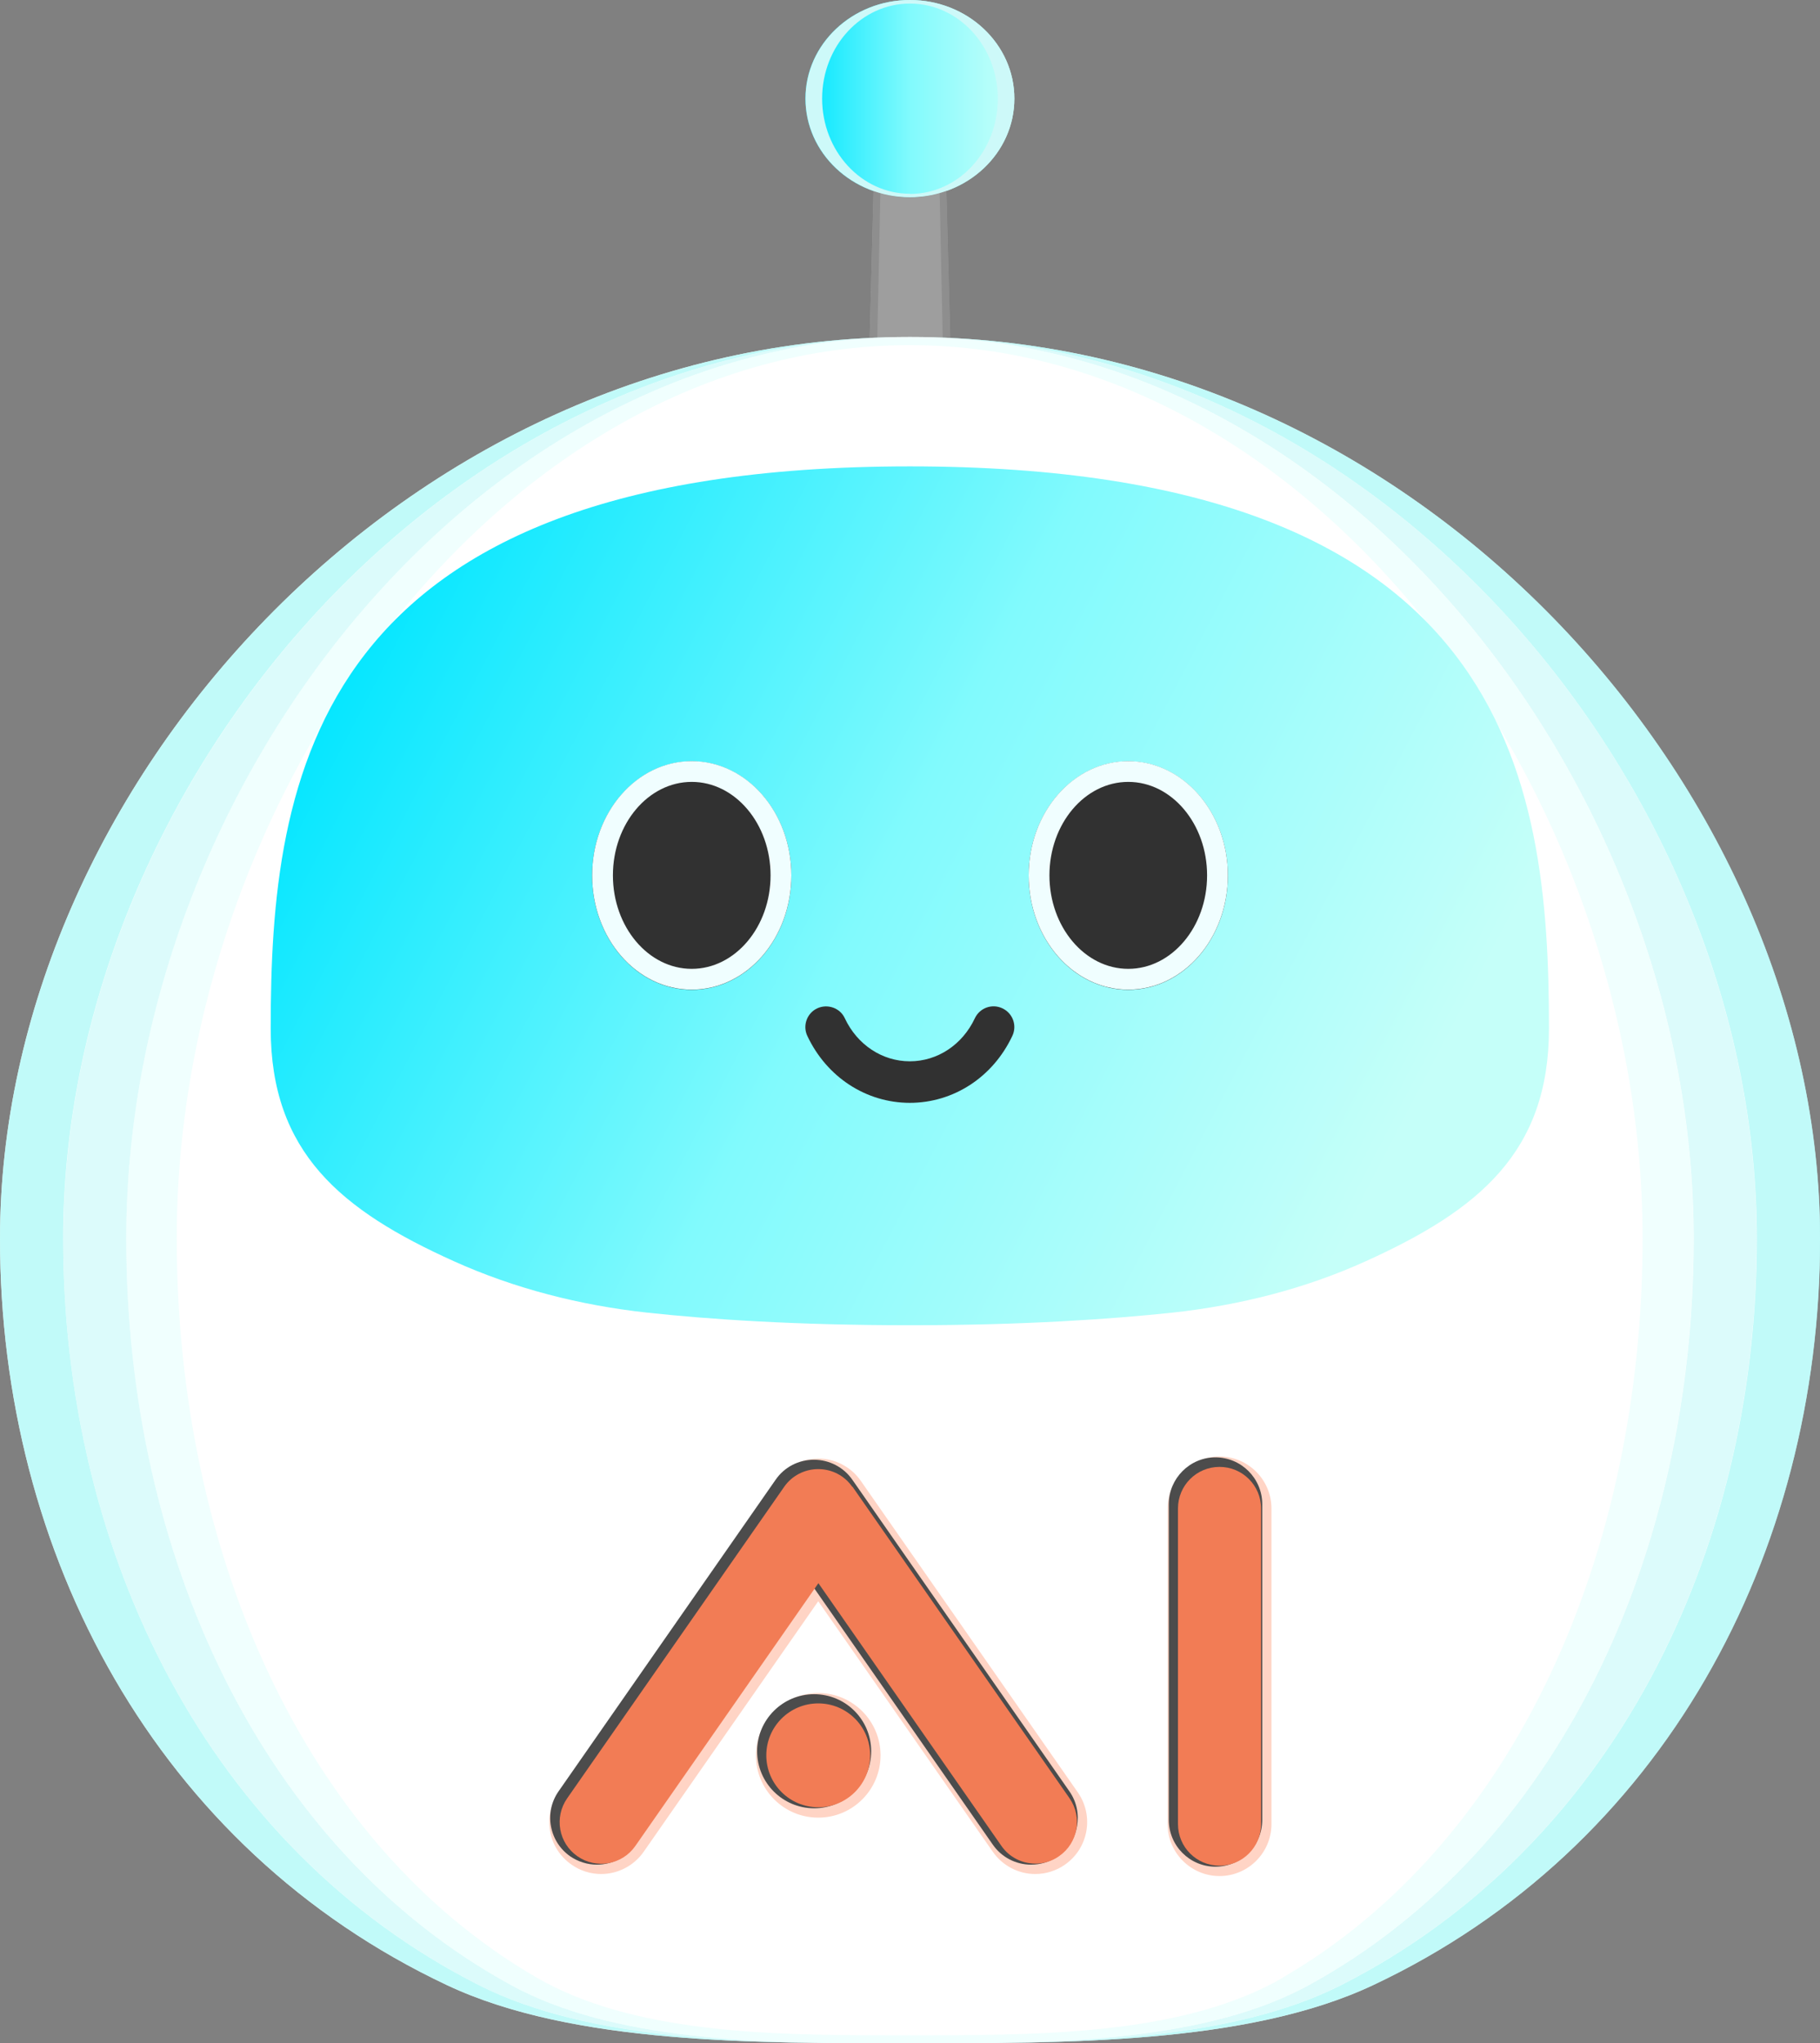 <?xml version="1.0" encoding="UTF-8"?>
<svg id="ai-bot" data-name="ai-bot-data" xmlns="http://www.w3.org/2000/svg" xmlns:xlink="http://www.w3.org/1999/xlink" viewBox="0 0 106.9 120">
  <rect x="0" y="0" width="106.9" height="120" fill="#808080" stroke="none"/>
  <defs>
    <style>
      .cls-ai-bot-1 {
        fill: url(#ai-body);
      }

      .cls-ai-bot-1, .cls-ai-bot-2, .cls-ai-bot-3, .cls-ai-bot-4, .cls-ai-bot-5, .cls-ai-bot-6, .cls-ai-bot-7, .cls-ai-bot-8, .cls-ai-bot-9, .cls-ai-bot-10, .cls-ai-bot-11, .cls-ai-bot-12, .cls-ai-bot-13, .cls-ai-bot-14, .cls-ai-bot-15, .cls-ai-bot-16 {
        stroke-width: 0px;
      }

      .cls-ai-bot-2 {
        fill: url(#gradation_ai-bot);
      }

      .cls-ai-bot-3 {
        fill: url(#ai-body-3);
      }

      .cls-ai-bot-4 {
        fill: url(#ai-body-2);
      }

      .cls-ai-bot-17 {
        opacity: .8;
      }

      .cls-ai-bot-18 {
        opacity: .7;
      }

      .cls-ai-bot-5 {
        fill: url(#gradation_ai-bot-2);
      }

      .cls-ai-bot-6 {
        fill: #4c4c4c;
      }

      .cls-ai-bot-7 {
        fill: #313131;
      }

      .cls-ai-bot-8 {
        fill: #cdf9f9;
      }

      .cls-ai-bot-9 {
        fill: #9e9e9e;
      }

      .cls-ai-bot-10 {
        fill: #b2f9f7;
      }

      .cls-ai-bot-11 {
        fill: #8e8e8e;
      }

      .cls-ai-bot-12 {
        fill: #fff;
      }

      .cls-ai-bot-13 {
        fill: #ffd4c5;
      }

      .cls-ai-bot-14 {
        fill: #f0feff;
      }

      .cls-ai-bot-15 {
        fill: #f27c55;
      }

      .cls-ai-bot-16 {
        fill: #e9fffd;
      }
    </style>
    <linearGradient id="gradation_ai-bot" data-name="名称未設定グラデーション 110" x1="47.31" y1="5.79" x2="59.58" y2="5.79" gradientUnits="userSpaceOnUse">
      <stop offset="0" stop-color="#03e6ff"/>
      <stop offset=".5" stop-color="#81fafd"/>
      <stop offset="1" stop-color="#c5fff9"/>
    </linearGradient>
    <linearGradient id="gradation_ai-bot-2" data-name="名称未設定グラデーション 110" x1="20.91" y1="36.79" x2="81.35" y2="68.33" xlink:href="#gradation_ai-bot"/>
    <linearGradient id="ai-body" x1="48.06" y1="111.02" x2="48.06" y2="86.59" gradientUnits="userSpaceOnUse">
      <stop offset="0" stop-color="#fff"/>
      <stop offset="1" stop-color="#d9fbff"/>
    </linearGradient>
    <linearGradient id="ai-body-2" data-name="ai-body" x1="48.06" y1="112.24" x2="48.06" y2="87.81" xlink:href="#ai-body"/>
    <linearGradient id="ai-body-3" data-name="ai-body" x1="71.63" y1="111.02" x2="71.63" y2="86.59" xlink:href="#ai-body"/>
  </defs>
  <g id="ai-bot-2" data-name="ai-bot-data">
    <g>
      <g>
        <g>
          <path class="cls-ai-bot-2" d="m59.58,5.79c0,3.2-2.75,5.79-6.14,5.79s-6.13-2.59-6.13-5.79,2.75-5.79,6.13-5.79,6.14,2.59,6.14,5.79Z"/>
          <path class="cls-ai-bot-9" d="m53.45,20.26c.81,0,1.59.02,2.37.04l-.24-9.11c-.67.25-1.38.4-2.13.4s-1.47-.15-2.14-.4l-.24,9.11c.78-.02,1.56-.04,2.37-.04Z"/>
          <g>
            <path class="cls-ai-bot-11" d="m55.38,20.29c.15,0,.3,0,.45,0l-.24-9.12c-.13.05-.27.07-.4.11l.19,8.99Z"/>
            <path class="cls-ai-bot-11" d="m51.71,11.3c-.13-.04-.27-.07-.4-.11l-.24,9.12c.15,0,.3,0,.45,0l.19-8.99Z"/>
          </g>
          <path class="cls-ai-bot-8" d="m53.45,0C50.06,0,47.31,2.59,47.31,5.79s2.75,5.79,6.13,5.79,6.14-2.59,6.14-5.79S56.84,0,53.45,0Zm0,11.38c-2.85,0-5.16-2.5-5.16-5.59S50.6.21,53.45.21s5.16,2.5,5.16,5.59-2.31,5.59-5.16,5.59Z"/>
        </g>
        <g>
          <path class="cls-ai-bot-12" d="m53.45,19.79C23.93,19.79,0,46.2,0,72.75c0,18.52,9.2,35.8,26.26,43.84,7.4,3.49,18.26,3.41,27.19,3.41s19.79.08,27.19-3.41c17.05-8.03,26.26-25.32,26.26-43.84,0-26.56-23.93-52.96-53.45-52.96Z"/>
          <g class="cls-ai-bot-17">
            <path class="cls-ai-bot-10" d="m0,72.75C0,91.27,9.2,108.55,26.26,116.59c6.97,3.28,17.01,3.41,25.61,3.41-7.99,0-17.27-.14-23.73-3.41-15.87-8.03-24.43-25.32-24.43-43.84,0-26.56,22.27-52.96,49.74-52.96C23.93,19.79,0,46.2,0,72.75Z"/>
            <path class="cls-ai-bot-10" d="m53.45,19.79c27.47,0,49.74,26.41,49.74,52.96,0,18.52-8.56,35.8-24.43,43.84-6.46,3.27-15.74,3.41-23.72,3.41,8.61,0,18.64-.13,25.61-3.41,17.05-8.03,26.26-25.32,26.26-43.84,0-26.56-23.93-52.96-53.45-52.96Z"/>
          </g>
          <g class="cls-ai-bot-18">
            <path class="cls-ai-bot-8" d="m3.71,72.75c0,18.52,8.56,35.8,24.43,43.84,6.46,3.27,15.74,3.41,23.73,3.41h.12c-7.39,0-15.98-.14-21.96-3.41-14.69-8.03-22.61-25.32-22.61-43.84,0-26.54,20.59-52.94,46-52.96.01,0,.02,0,.04,0-.01,0-.03,0-.04,0-27.45.02-49.7,26.42-49.7,52.96Z"/>
            <path class="cls-ai-bot-8" d="m53.48,19.79s-.02,0-.03,0c.01,0,.02,0,.03,0,25.41.02,46,26.42,46,52.96,0,18.52-7.93,35.8-22.61,43.84-5.98,3.27-14.57,3.41-21.96,3.41h.12c7.99,0,17.27-.14,23.72-3.41,15.87-8.03,24.43-25.32,24.43-43.84,0-26.55-22.25-52.94-49.7-52.96Z"/>
          </g>
          <g class="cls-ai-bot-18">
            <path class="cls-ai-bot-16" d="m53.48,19.79s-.02,0-.03,0c-.01,0-.02,0-.04,0-25.41.02-46,26.42-46,52.96,0,18.52,7.93,35.8,22.61,43.84,5.98,3.27,14.57,3.41,21.96,3.41.49,0,.98,0,1.46,0s.97,0,1.46,0c7.39,0,15.98-.14,21.96-3.41,14.69-8.03,22.61-25.32,22.61-43.84,0-26.55-20.59-52.94-46-52.96Zm21.87,96.36c-5.59,3.24-13.62,3.37-20.54,3.38-.46,0-.92,0-1.37,0s-.91,0-1.37,0c-6.91,0-14.95-.14-20.54-3.38-13.74-7.96-21.15-25.08-21.15-43.42,0-26.29,19.26-52.44,43.02-52.46.01,0,.02,0,.03,0,0,0,.02,0,.03,0,23.76.02,43.02,26.17,43.02,52.46,0,18.34-7.41,35.46-21.15,43.42Z"/>
          </g>
        </g>
      </g>
      <g>
        <path class="cls-ai-bot-5" d="m53.45,27.39c-35.22,0-37.55,18.31-37.55,33.01,0,7.27,4.11,10.68,10.78,13.68,3.53,1.59,7.38,2.58,11.33,3.01,3.59.39,8.71.74,15.43.74s11.85-.36,15.43-.74c3.95-.43,7.8-1.41,11.33-3.01,6.66-3.01,10.78-6.41,10.78-13.68,0-14.7-2.33-33.01-37.55-33.01Z"/>
        <g>
          <ellipse class="cls-ai-bot-7" cx="40.63" cy="51.42" rx="5.85" ry="6.71"/>
          <path class="cls-ai-bot-14" d="m40.63,45.92c2.55,0,4.63,2.46,4.63,5.49s-2.08,5.49-4.63,5.49-4.63-2.46-4.63-5.49,2.08-5.49,4.63-5.49m0-1.22c-3.23,0-5.85,3-5.85,6.71s2.62,6.71,5.85,6.71,5.85-3,5.85-6.71-2.62-6.71-5.85-6.71h0Z"/>
        </g>
        <g>
          <ellipse class="cls-ai-bot-7" cx="66.27" cy="51.42" rx="5.85" ry="6.71"/>
          <path class="cls-ai-bot-14" d="m66.27,45.92c2.55,0,4.63,2.46,4.63,5.49s-2.08,5.49-4.63,5.49-4.63-2.46-4.63-5.49,2.08-5.49,4.63-5.49m0-1.22c-3.23,0-5.85,3-5.85,6.71s2.62,6.71,5.85,6.71,5.85-3,5.85-6.71-2.62-6.71-5.85-6.71h0Z"/>
        </g>
        <path class="cls-ai-bot-7" d="m53.45,64.77c-2.58,0-4.89-1.51-6.03-3.93-.29-.61-.02-1.34.58-1.62s1.34-.03,1.62.58c.73,1.56,2.2,2.53,3.82,2.53s3.09-.97,3.82-2.53c.29-.61,1.01-.87,1.62-.58.61.29.87,1.01.58,1.62-1.14,2.42-3.45,3.93-6.03,3.93Z"/>
      </g>
      <g>
        <g>
          <path class="cls-ai-bot-1" d="m50.06,87.32c-.46-.66-1.2-1.04-2-1.04s-1.55.39-2,1.04l-12.75,18.3c-.77,1.11-.5,2.63.61,3.4,1.11.77,2.63.5,3.4-.61l10.75-15.43,10.75,15.43c.47.68,1.23,1.04,2,1.04.48,0,.97-.14,1.39-.44,1.11-.77,1.38-2.29.61-3.4l-12.75-18.3Z"/>
          <circle class="cls-ai-bot-4" cx="48.06" cy="103.09" r="3.05"/>
          <path class="cls-ai-bot-3" d="m71.63,86.15c-1.35,0-2.44,1.09-2.44,2.44v18.54c0,1.35,1.09,2.44,2.44,2.44s2.44-1.09,2.44-2.44v-18.54c0-1.35-1.09-2.44-2.44-2.44Z"/>
        </g>
        <g>
          <path class="cls-ai-bot-13" d="m35.31,110.06c-.62,0-1.23-.19-1.74-.55-.67-.47-1.12-1.16-1.26-1.96s.03-1.61.5-2.28l12.75-18.3c.57-.82,1.51-1.31,2.5-1.31s1.93.49,2.5,1.31l12.75,18.3c.96,1.38.62,3.28-.76,4.24-.51.36-1.12.55-1.74.55-1,0-1.93-.49-2.5-1.31l-10.25-14.71-10.25,14.71c-.57.82-1.51,1.31-2.5,1.31Z"/>
          <path class="cls-ai-bot-13" d="m48.06,106.75c-2.02,0-3.66-1.64-3.66-3.66s1.64-3.66,3.66-3.66,3.66,1.64,3.66,3.66-1.64,3.66-3.66,3.66Z"/>
          <path class="cls-ai-bot-13" d="m71.63,110.18c-1.68,0-3.05-1.37-3.05-3.05v-18.54c0-1.68,1.37-3.05,3.05-3.05s3.05,1.37,3.05,3.05v18.54c0,1.68-1.37,3.05-3.05,3.05Z"/>
        </g>
        <g>
          <path class="cls-ai-bot-6" d="m35.06,109.51c-.56,0-1.1-.17-1.57-.49-.6-.42-1-1.05-1.13-1.77-.13-.72.03-1.45.45-2.05l12.75-18.3c.51-.74,1.35-1.17,2.25-1.17s1.74.44,2.25,1.17l12.75,18.3c.87,1.24.56,2.96-.68,3.82-.46.32-1,.49-1.57.49-.9,0-1.74-.44-2.25-1.18l-10.5-15.07-10.5,15.07c-.51.74-1.35,1.18-2.25,1.18Z"/>
          <path class="cls-ai-bot-6" d="m47.82,106.2c-1.85,0-3.35-1.5-3.35-3.35s1.5-3.35,3.35-3.35,3.35,1.5,3.35,3.35-1.51,3.35-3.35,3.35Z"/>
          <path class="cls-ai-bot-6" d="m71.39,109.63c-1.51,0-2.74-1.23-2.74-2.75v-18.54c0-1.51,1.23-2.75,2.74-2.75s2.75,1.23,2.75,2.75v18.54c0,1.51-1.23,2.75-2.75,2.75Z"/>
        </g>
        <g>
          <path class="cls-ai-bot-15" d="m50.06,87.32c-.46-.66-1.2-1.04-2-1.04s-1.55.39-2,1.04l-12.75,18.3c-.77,1.11-.5,2.63.61,3.4,1.11.77,2.63.5,3.4-.61l10.75-15.43,10.75,15.43c.47.68,1.23,1.04,2,1.04.48,0,.97-.14,1.39-.44,1.11-.77,1.38-2.29.61-3.4l-12.75-18.3Z"/>
          <circle class="cls-ai-bot-15" cx="48.06" cy="103.09" r="3.05"/>
          <path class="cls-ai-bot-15" d="m71.63,86.15c-1.35,0-2.44,1.09-2.44,2.44v18.54c0,1.35,1.09,2.44,2.44,2.44s2.44-1.09,2.44-2.44v-18.54c0-1.35-1.09-2.44-2.44-2.44Z"/>
        </g>
      </g>
    </g>
  </g>
</svg>
